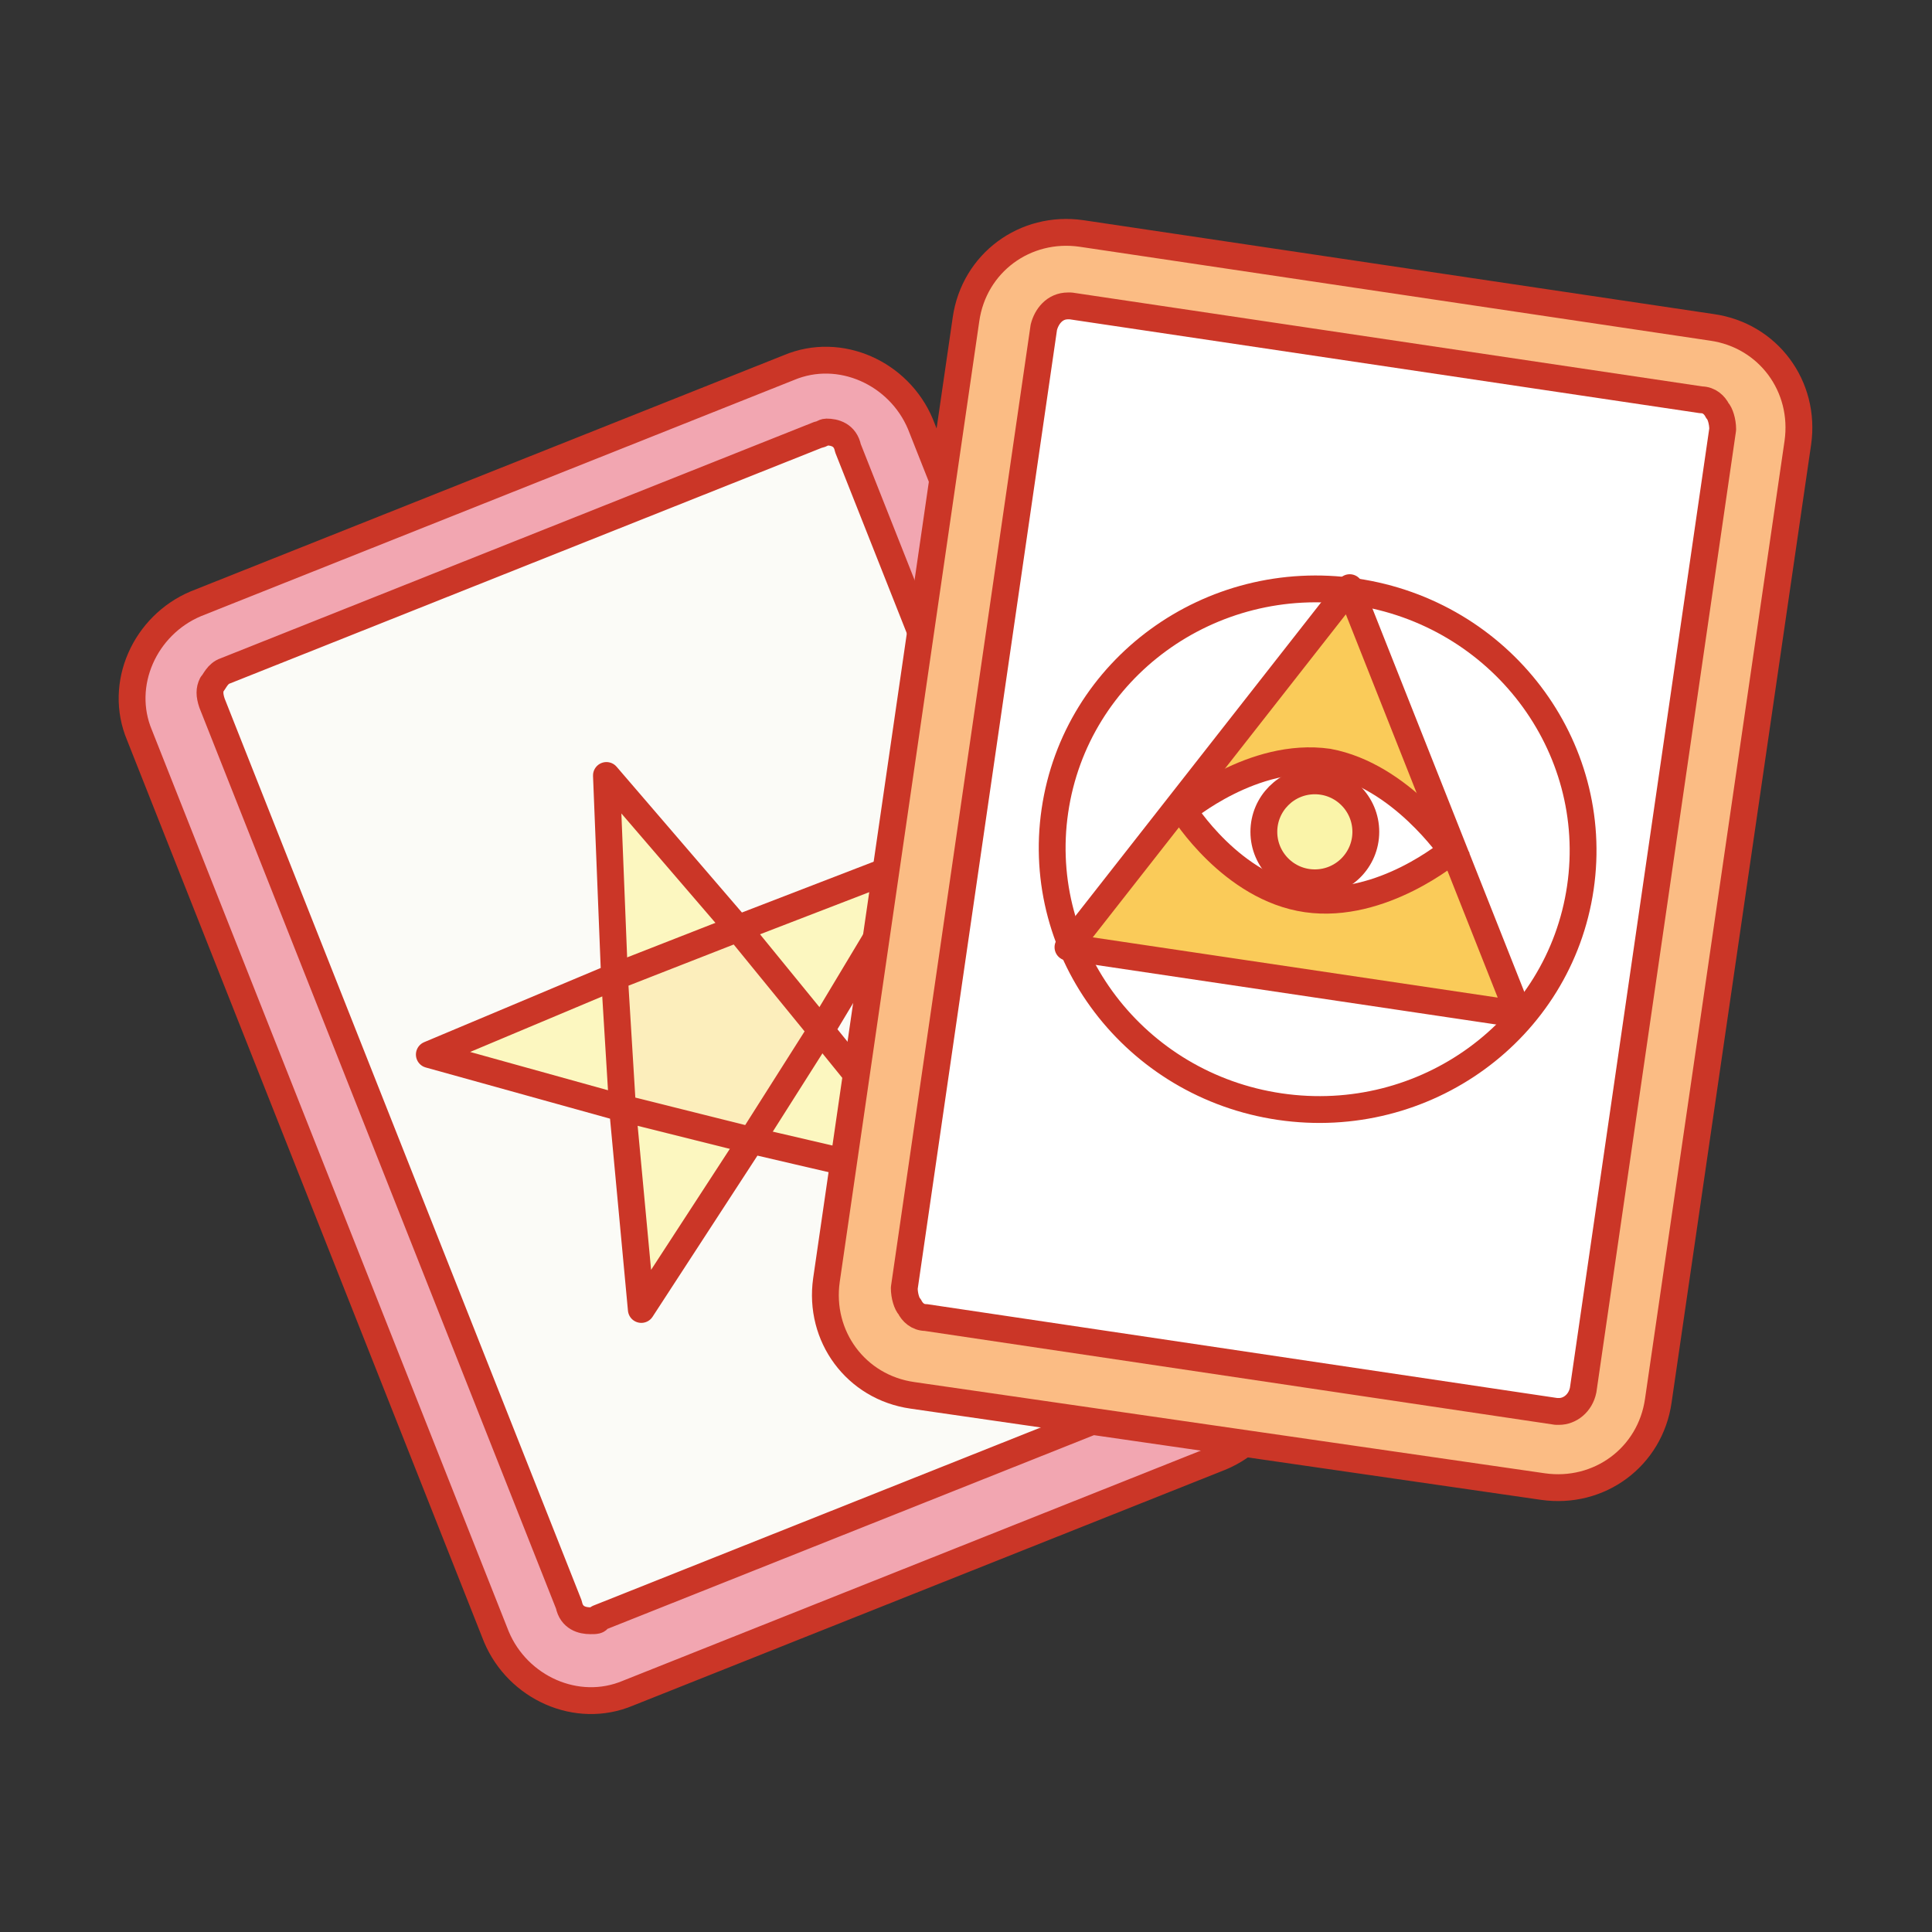 <?xml version="1.0" encoding="utf-8"?>
<!-- Generator: Adobe Illustrator 18.0.0, SVG Export Plug-In . SVG Version: 6.00 Build 0)  -->
<!DOCTYPE svg PUBLIC "-//W3C//DTD SVG 1.0//EN" "http://www.w3.org/TR/2001/REC-SVG-20010904/DTD/svg10.dtd">
<svg version="1.0" id="Layer_1" xmlns="http://www.w3.org/2000/svg" xmlns:xlink="http://www.w3.org/1999/xlink" x="0px" y="0px"
	 viewBox="360 270 72 72" enable-background="new 360 270 72 72" xml:space="preserve">
<rect x="360" y="270" width="72" height="72" fill="#333333" stroke="none"/>
<g>
	<path fill="#F2A6B1" stroke="#CB3627" stroke-linejoin="round" stroke-miterlimit="10" d="M407.6,319.4c0.8,1.9-0.2,4.1-2.1,4.9
		l-22.1,8.8c-1.9,0.8-4.1-0.2-4.9-2.1l-13.3-33.6c-0.8-1.9,0.2-4.1,2.1-4.9l22.1-8.8c1.9-0.8,4.1,0.2,4.9,2.1L407.6,319.4z"/>
	<g>
		<path fill="#FBFBF7" d="M382,330.4c-0.3,0-0.7-0.1-0.8-0.6l-13.3-33.6c-0.1-0.3-0.1-0.5,0-0.7c0.1-0.1,0.2-0.4,0.5-0.5l22.1-8.8
			c0.1,0,0.2-0.1,0.3-0.1c0.3,0,0.7,0.1,0.8,0.6l13.3,33.6c0.1,0.3,0.1,0.5,0,0.7c-0.1,0.2-0.2,0.4-0.5,0.5l-22.1,8.8
			C382.3,330.4,382.2,330.4,382,330.4z"/>
		<path fill="none" stroke="#CB3627" stroke-linejoin="round" stroke-miterlimit="10" d="M382,330.4c-0.3,0-0.7-0.1-0.8-0.6
			l-13.3-33.6c-0.1-0.3-0.1-0.5,0-0.7c0.1-0.1,0.2-0.4,0.5-0.5l22.1-8.8c0.1,0,0.2-0.1,0.3-0.1c0.3,0,0.7,0.1,0.8,0.6l13.3,33.6
			c0.1,0.3,0.1,0.5,0,0.7c-0.1,0.2-0.2,0.4-0.5,0.5l-22.1,8.8C382.3,330.4,382.2,330.4,382,330.4z"/>
	</g>
	<g>
		<polygon fill="#FCF7C0" stroke="#CB3627" stroke-linejoin="round" stroke-miterlimit="10" points="382.6,298.9 387.5,304.6 
			394.5,301.9 390.6,308.4 395.3,314.2 388,312.5 383.9,318.8 383.2,311.3 376,309.3 382.9,306.4 		"/>
		<polygon fill="#FCEEBC" stroke="#CB3627" stroke-linejoin="round" stroke-miterlimit="10" points="388,312.5 383.2,311.3 
			382.9,306.4 387.5,304.6 390.6,308.4 		"/>
	</g>
	<path fill="#FBBC84" stroke="#CB3627" stroke-linejoin="round" stroke-miterlimit="10" d="M421.8,322.2c-0.3,2.1-2.2,3.5-4.3,3.2
		L394,322c-2.1-0.3-3.5-2.2-3.2-4.3l5.2-35.8c0.3-2.1,2.2-3.5,4.3-3.2l23.5,3.5c2.1,0.3,3.5,2.2,3.2,4.3L421.8,322.2z"/>
	<g>
		<path fill="#FFFFFF" d="M418.1,322.6c0,0-0.1,0-0.1,0l-23.5-3.5c-0.3,0-0.5-0.2-0.6-0.4c-0.1-0.1-0.2-0.4-0.2-0.7l5.2-35.8
			c0.1-0.4,0.4-0.8,0.9-0.8c0,0,0.1,0,0.1,0l23.5,3.5c0.3,0,0.5,0.2,0.6,0.4c0.1,0.1,0.2,0.4,0.2,0.7l-5.2,35.8
			C418.9,322.3,418.5,322.6,418.1,322.6z"/>
		<path fill="none" stroke="#CB3627" stroke-linejoin="round" stroke-miterlimit="10" d="M418.1,322.6c0,0-0.1,0-0.1,0l-23.5-3.5
			c-0.3,0-0.5-0.2-0.6-0.4c-0.1-0.1-0.2-0.4-0.2-0.7l5.2-35.8c0.1-0.4,0.4-0.8,0.9-0.8c0,0,0.1,0,0.1,0l23.5,3.5
			c0.3,0,0.5,0.2,0.6,0.4c0.1,0.1,0.2,0.4,0.2,0.7l-5.2,35.8C418.9,322.3,418.5,322.6,418.1,322.6z"/>
	</g>
	<polygon fill="#FACB59" stroke="#CB3627" stroke-linejoin="round" stroke-miterlimit="10" points="416.6,307.8 399.8,305.3 
		410.3,291.9 	"/>
	
		<ellipse transform="matrix(-0.989 -0.145 0.145 -0.989 769.789 659.122)" fill="none" stroke="#CB3627" stroke-miterlimit="10" cx="408.9" cy="301.5" rx="9.9" ry="9.7"/>
	<path fill="#FFFFFF" stroke="#CB3627" stroke-miterlimit="10" d="M414.1,301.7c0,0-2.6,2.2-5.4,1.8c-2.8-0.4-4.6-3.3-4.6-3.3
		s2.6-2.2,5.4-1.8C412.2,298.9,414.1,301.7,414.1,301.7z"/>
	<circle fill="#FAF4A9" stroke="#CB3627" stroke-miterlimit="10" cx="409" cy="301" r="1.9"/>
</g>
</svg>
